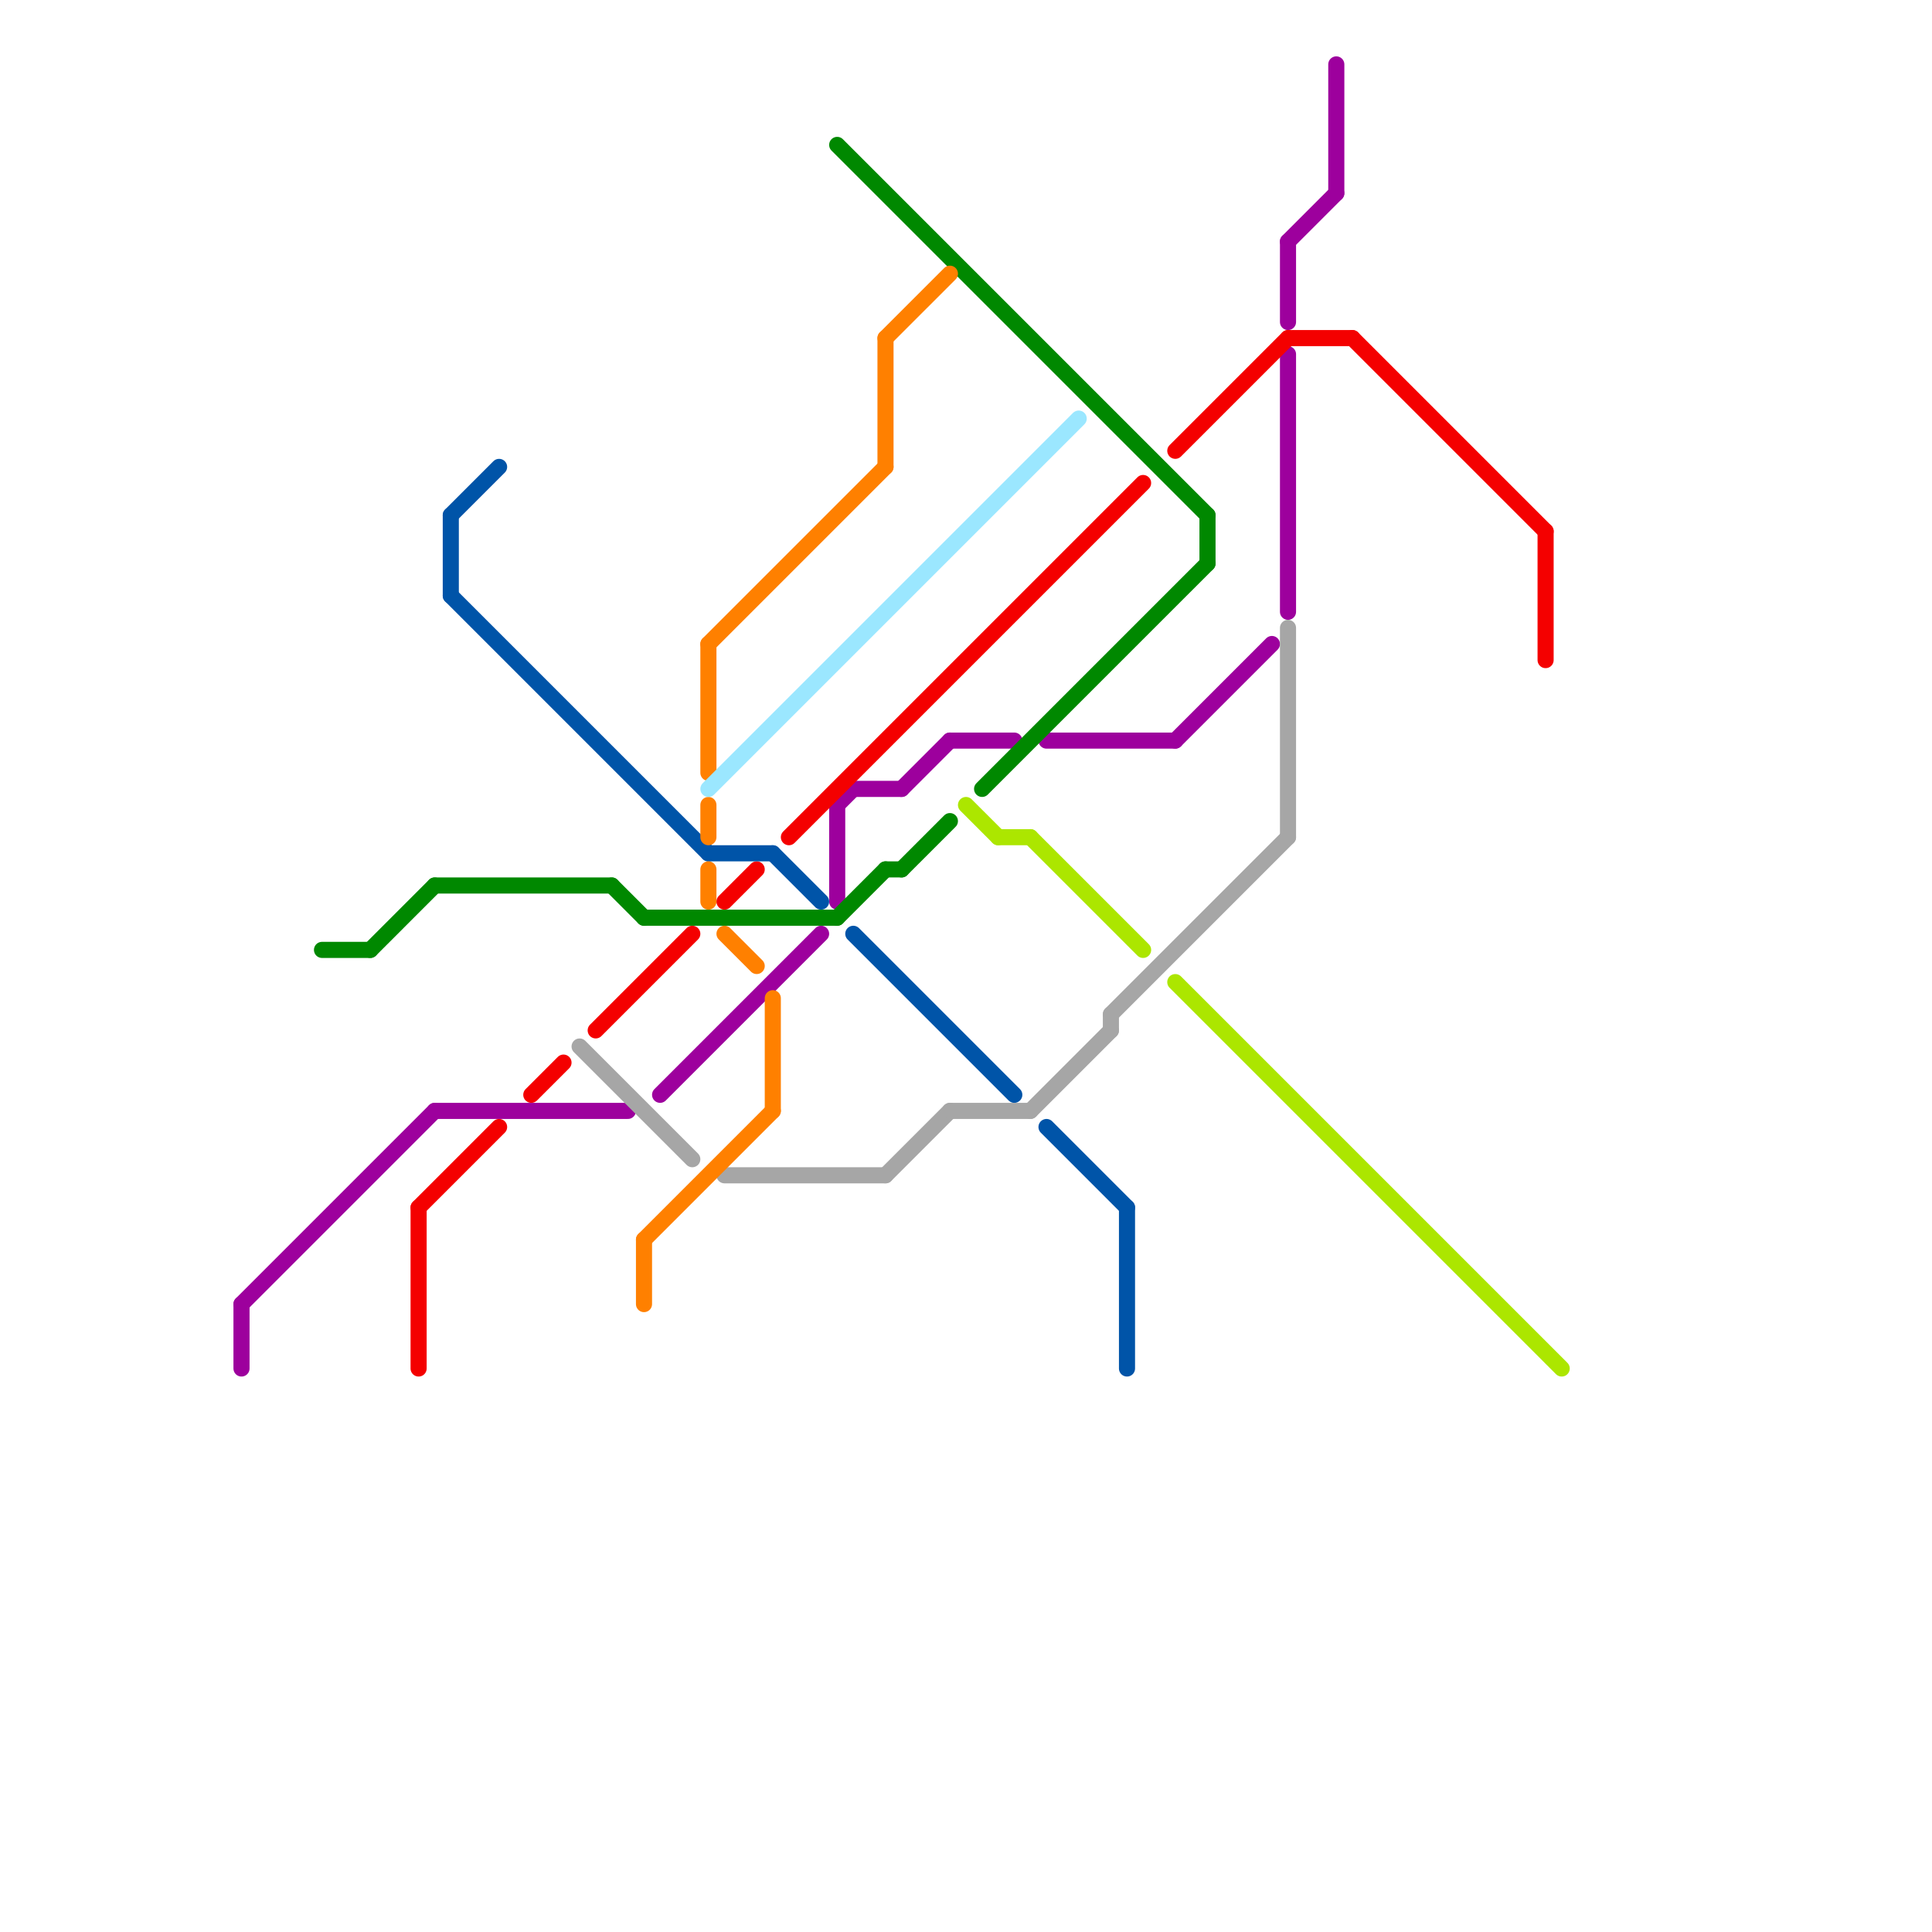 
<svg version="1.1" xmlns="http://www.w3.org/2000/svg" viewBox="0 0 120 120">
<style>text { font: 1px Helvetica; font-weight: 600; white-space: pre; dominant-baseline: central; } line { stroke-width: 1; fill: none; stroke-linecap: round; stroke-linejoin: round; } .c0 { stroke: #9d009d } .c1 { stroke: #008800 } .c2 { stroke: #f40000 } .c3 { stroke: #0054a8 } .c4 { stroke: #a6a6a6 } .c5 { stroke: #ff8000 } .c6 { stroke: #9be7ff } .c7 { stroke: #ace600 }</style><defs><g id="wm-xf"><circle r="1.2" fill="#000"/><circle r="0.9" fill="#fff"/><circle r="0.6" fill="#000"/><circle r="0.3" fill="#fff"/></g><g id="wm"><circle r="0.6" fill="#000"/><circle r="0.3" fill="#fff"/></g></defs><line class="c0" x1="53" y1="49" x2="56" y2="49"/><line class="c0" x1="27" y1="69" x2="39" y2="69"/><line class="c0" x1="59" y1="46" x2="63" y2="46"/><line class="c0" x1="52" y1="50" x2="52" y2="56"/><line class="c0" x1="80" y1="15" x2="83" y2="12"/><line class="c0" x1="80" y1="15" x2="80" y2="20"/><line class="c0" x1="52" y1="50" x2="53" y2="49"/><line class="c0" x1="56" y1="49" x2="59" y2="46"/><line class="c0" x1="15" y1="81" x2="15" y2="85"/><line class="c0" x1="65" y1="46" x2="73" y2="46"/><line class="c0" x1="15" y1="81" x2="27" y2="69"/><line class="c0" x1="83" y1="4" x2="83" y2="12"/><line class="c0" x1="73" y1="46" x2="79" y2="40"/><line class="c0" x1="80" y1="22" x2="80" y2="38"/><line class="c0" x1="41" y1="68" x2="51" y2="58"/><line class="c1" x1="27" y1="55" x2="38" y2="55"/><line class="c1" x1="38" y1="55" x2="40" y2="57"/><line class="c1" x1="52" y1="9" x2="75" y2="32"/><line class="c1" x1="55" y1="54" x2="56" y2="54"/><line class="c1" x1="23" y1="59" x2="27" y2="55"/><line class="c1" x1="52" y1="57" x2="55" y2="54"/><line class="c1" x1="56" y1="54" x2="59" y2="51"/><line class="c1" x1="75" y1="32" x2="75" y2="35"/><line class="c1" x1="61" y1="49" x2="75" y2="35"/><line class="c1" x1="20" y1="59" x2="23" y2="59"/><line class="c1" x1="40" y1="57" x2="52" y2="57"/><line class="c2" x1="49" y1="52" x2="71" y2="30"/><line class="c2" x1="84" y1="21" x2="96" y2="33"/><line class="c2" x1="26" y1="75" x2="31" y2="70"/><line class="c2" x1="80" y1="21" x2="84" y2="21"/><line class="c2" x1="26" y1="75" x2="26" y2="85"/><line class="c2" x1="73" y1="28" x2="80" y2="21"/><line class="c2" x1="37" y1="64" x2="43" y2="58"/><line class="c2" x1="33" y1="68" x2="35" y2="66"/><line class="c2" x1="45" y1="56" x2="47" y2="54"/><line class="c2" x1="96" y1="33" x2="96" y2="41"/><line class="c3" x1="53" y1="58" x2="63" y2="68"/><line class="c3" x1="28" y1="37" x2="44" y2="53"/><line class="c3" x1="65" y1="70" x2="70" y2="75"/><line class="c3" x1="28" y1="32" x2="31" y2="29"/><line class="c3" x1="48" y1="53" x2="51" y2="56"/><line class="c3" x1="70" y1="75" x2="70" y2="85"/><line class="c3" x1="28" y1="32" x2="28" y2="37"/><line class="c3" x1="44" y1="53" x2="48" y2="53"/><line class="c4" x1="45" y1="73" x2="55" y2="73"/><line class="c4" x1="55" y1="73" x2="59" y2="69"/><line class="c4" x1="36" y1="65" x2="43" y2="72"/><line class="c4" x1="64" y1="69" x2="69" y2="64"/><line class="c4" x1="69" y1="63" x2="69" y2="64"/><line class="c4" x1="69" y1="63" x2="80" y2="52"/><line class="c4" x1="80" y1="39" x2="80" y2="52"/><line class="c4" x1="59" y1="69" x2="64" y2="69"/><line class="c5" x1="40" y1="77" x2="48" y2="69"/><line class="c5" x1="55" y1="21" x2="59" y2="17"/><line class="c5" x1="44" y1="54" x2="44" y2="56"/><line class="c5" x1="40" y1="77" x2="40" y2="81"/><line class="c5" x1="44" y1="50" x2="44" y2="52"/><line class="c5" x1="45" y1="58" x2="47" y2="60"/><line class="c5" x1="44" y1="40" x2="44" y2="48"/><line class="c5" x1="48" y1="62" x2="48" y2="69"/><line class="c5" x1="55" y1="21" x2="55" y2="29"/><line class="c5" x1="44" y1="40" x2="55" y2="29"/><line class="c6" x1="44" y1="49" x2="67" y2="26"/><line class="c7" x1="60" y1="50" x2="62" y2="52"/><line class="c7" x1="62" y1="52" x2="64" y2="52"/><line class="c7" x1="73" y1="61" x2="97" y2="85"/><line class="c7" x1="64" y1="52" x2="71" y2="59"/>
</svg>
